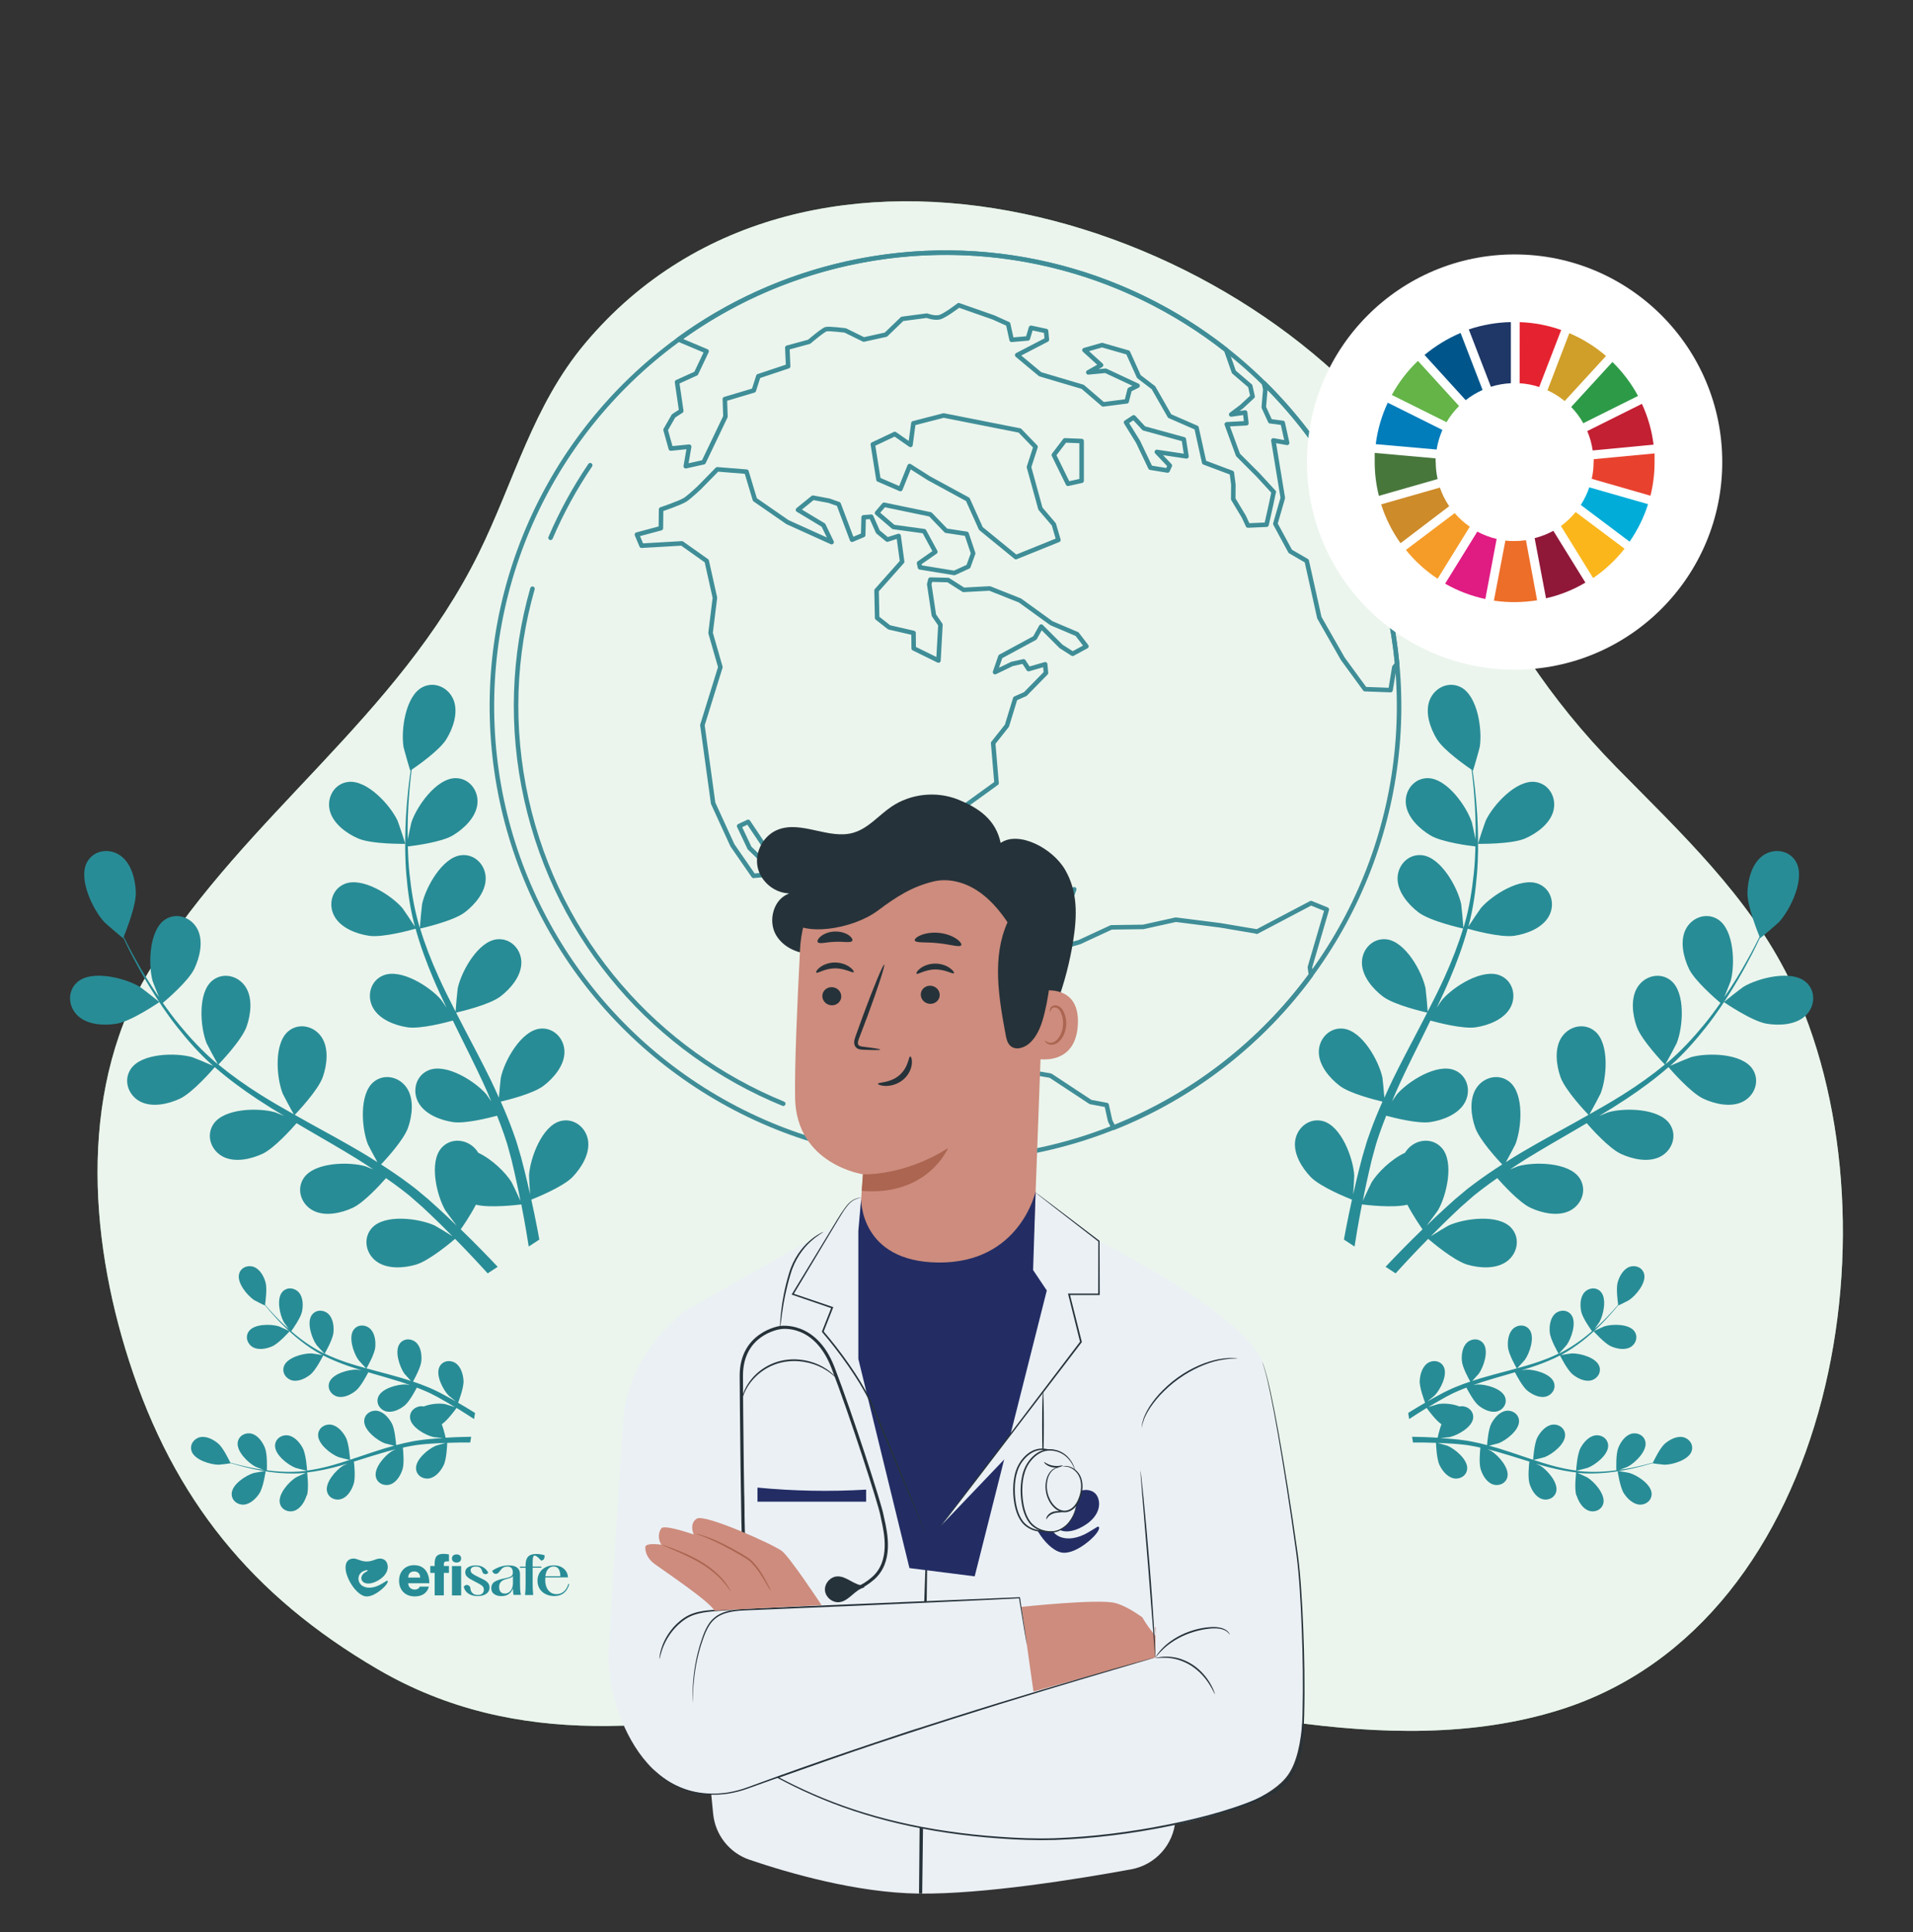 <svg xmlns="http://www.w3.org/2000/svg" id="Capa_1" data-name="Capa 1" viewBox="0 0 423.43 427.69"><rect x="0" y="0" width="423.43" height="427.69" fill="#333333" stroke="none"/><defs><style>      .cls-1 {        fill: #288c96;      }      .cls-1, .cls-2, .cls-3, .cls-4, .cls-5, .cls-6, .cls-7, .cls-8, .cls-9, .cls-10, .cls-11, .cls-12, .cls-13, .cls-14, .cls-15, .cls-16, .cls-17, .cls-18, .cls-19, .cls-20, .cls-21, .cls-22, .cls-23, .cls-24, .cls-25, .cls-26 {        stroke-width: 0px;      }      .cls-2 {        fill: #9acda3;      }      .cls-3 {        fill: #48773c;      }      .cls-27 {        fill: none;        stroke: #3f8d97;        stroke-linecap: round;        stroke-linejoin: round;      }      .cls-4 {        fill: #ebf0f5;      }      .cls-5 {        fill: #e01c83;      }      .cls-6 {        fill: #2d9a47;      }      .cls-7 {        fill: #c32033;      }      .cls-8 {        opacity: .8;      }      .cls-8, .cls-24 {        fill: #fff;      }      .cls-9 {        fill: #f59c28;      }      .cls-10 {        fill: #ed6e28;      }      .cls-11 {        fill: #cd8b2a;      }      .cls-12 {        fill: #1e3766;      }      .cls-13 {        fill: #232d64;      }      .cls-14 {        fill: #fab61b;      }      .cls-15 {        fill: #64b448;      }      .cls-16 {        fill: #263239;      }      .cls-17 {        fill: #cd8c7d;      }      .cls-18 {        fill: #ab6550;      }      .cls-19 {        fill: #027dbc;      }      .cls-20 {        fill: #01add8;      }      .cls-21 {        fill: #d09f29;      }      .cls-22 {        fill: #e52330;      }      .cls-23 {        fill: #00568b;      }      .cls-25 {        fill: #8f1839;      }      .cls-26 {        fill: #e8422e;      }    </style></defs><g><g><path class="cls-2" d="M323.31,119.93c-2.69-5.2-5.5-10.33-8.7-15.22-36.97-56.37-135.97-87.06-185.03-28.79-11.69,13.89-15.77,30.67-23.64,46.6-17.9,36.22-51.34,57.88-72.31,91.42-16.25,26-14.09,59.33-5.02,87.43,9.85,30.54,27.19,51.88,54.93,68.09,31.1,18.18,64.35,13.13,97.96,6.81,15.12-2.84,30.7-5.75,46.16-4.66,19.35,1.36,38.45,6.84,57.65,9.5,19.97,2.77,40.68,3.42,59.91-2.61,61.59-19.32,76.18-109.86,50.86-161.72-8.97-18.36-24.16-32.52-38.27-46.89-15.23-15.51-24.57-30.69-34.5-49.95Z"></path><path class="cls-8" d="M323.31,119.93c-2.69-5.2-5.5-10.33-8.7-15.22-36.97-56.37-135.97-87.06-185.03-28.79-11.69,13.89-15.77,30.67-23.64,46.6-17.9,36.22-51.34,57.88-72.31,91.42-16.25,26-14.09,59.33-5.02,87.43,9.85,30.54,27.19,51.88,54.93,68.09,31.1,18.18,64.35,13.13,97.96,6.81,15.12-2.84,30.7-5.75,46.16-4.66,19.35,1.36,38.45,6.84,57.65,9.5,19.97,2.77,40.68,3.42,59.91-2.61,61.59-19.32,76.18-109.86,50.86-161.72-8.97-18.36-24.16-32.52-38.27-46.89-15.23-15.51-24.57-30.69-34.5-49.95Z"></path></g><g><path class="cls-1" d="M391,226.6c-3.27-.55-9.4-4.76-9.41-4.77-.06-.04,4-3.2,4.28-3.37,3.23-1.96,10.64-3.86,13.84-1.08,2.31,2,2.06,5.45-.07,7.46-2.18,2.05-5.85,2.23-8.64,1.76Z"></path><path class="cls-1" d="M377.06,243.22c-2.89-1.34-7.39-6.58-7.75-7-2.91,2.54-6.1,4.9-9.46,7.12-1.92,1.27-3.89,2.49-5.89,3.68.99-.41,1.88-.77,2.01-.81,3.64-1.04,11.28-.91,13.63,2.61,1.7,2.54.55,5.8-2.04,7.18-2.64,1.41-6.24.6-8.8-.59-2.6-1.21-6.53-5.6-7.55-6.78-.77.45-1.53.91-2.31,1.36-3.7,2.15-7.41,4.28-10.98,6.48-1.26.77-2.47,1.58-3.68,2.39.88-.36,1.63-.66,1.75-.7,3.64-1.04,11.28-.91,13.63,2.61,1.7,2.54.55,5.8-2.04,7.18-2.64,1.4-6.24.6-8.8-.59-2.48-1.15-6.14-5.17-7.37-6.57-1.22.86-2.44,1.72-3.58,2.61-.77.63-1.55,1.17-2.28,1.85-.74.65-1.47,1.29-2.2,1.93-1.35,1.28-2.76,2.59-4.05,3.87-.9.88-1.75,1.74-2.6,2.6,1.24-.79,3.71-2.27,3.93-2.37,3.44-1.58,11.01-2.61,13.87.51,2.06,2.25,1.42,5.65-.93,7.4-2.4,1.79-6.07,1.54-8.78.75-2.99-.87-8.04-5.17-8.67-5.71-1.41,1.43-2.76,2.84-4.02,4.18-1.13,1.2-2.19,2.36-3.19,3.46l-2.22-1.45c1.12-1.19,2.31-2.44,3.6-3.75,1.42-1.46,2.97-2.99,4.58-4.55-.31-.44-2.04-2.92-3.36-5.45-3.1.78-9.25.04-10.05-.06-.39,1.97-.74,3.89-1.05,5.71-.21,1.25-.41,2.45-.59,3.61l-2.35-1.54c.15-.82.3-1.66.47-2.52.38-2,.83-4.13,1.31-6.32-.76-.3-6.94-2.76-9.11-4.99-1.96-2.03-3.91-5.16-3.45-8.12.45-2.89,3.15-5.05,6.11-4.28,4.1,1.07,6.73,8.24,6.95,12.02.01.22-.12,2.66-.23,4.19.2-.89.39-1.76.61-2.67.42-1.81.89-3.61,1.39-5.54.27-.93.55-1.86.83-2.81.26-.94.65-1.91.97-2.87.8-2.22,1.71-4.43,2.69-6.63-1.59-.37-7.2-1.77-9.46-3.49-2.25-1.71-4.64-4.51-4.64-7.5,0-2.93,2.35-5.47,5.39-5.16,4.21.44,7.9,7.13,8.69,10.83.05.23.31,2.95.43,4.45.6-1.32,1.18-2.64,1.83-3.96,1.86-3.8,3.87-7.59,5.85-11.38.61-1.16,1.2-2.32,1.8-3.49-.57-.13-7.28-1.65-9.81-3.57-2.25-1.71-4.64-4.51-4.64-7.5,0-2.93,2.35-5.47,5.39-5.16,4.21.44,7.9,7.13,8.69,10.83.06.28.43,4.19.48,5.19,1.31-2.56,2.6-5.12,3.76-7.7,1.61-3.56,3-7.13,4.08-10.7-.26-.06-7.27-1.61-9.87-3.58-2.25-1.71-4.64-4.51-4.64-7.5,0-2.93,2.35-5.47,5.39-5.16,4.21.44,7.9,7.13,8.69,10.83.06.29.46,4.5.48,5.27.06-.21.15-.43.21-.64,1.11-3.82,1.7-7.66,2.09-11.29.23-2.11.32-4.13.37-6.1-1.34-.16-7.43-.93-9.96-2.45-2.42-1.45-5.11-3.97-5.43-6.95-.32-2.91,1.74-5.7,4.79-5.72,4.24-.03,8.64,6.21,9.82,9.81.06.2.5,2.25.8,3.76,0-.89.04-1.81.03-2.66-.02-3.2-.24-6.14-.45-8.73-.13-1.47-.28-2.81-.44-4.05-1.23-.84-6.15-4.27-7.67-6.73-1.48-2.4-2.7-5.88-1.62-8.67,1.06-2.73,4.17-4.26,6.89-2.87,3.77,1.93,4.8,9.5,4.2,13.23-.05.32-1.45,5.28-1.51,5.23,0,0-.06-.04-.07-.05.17,1.19.34,2.48.5,3.88.27,2.6.55,5.53.65,8.75.1,3.21.12,6.71-.19,10.39-.31,3.69-.82,7.56-1.87,11.47-.01.04-.03.09-.04.13.66-1.05,2.61-3.93,2.78-4.13,2.46-2.87,8.9-6.98,12.81-5.34,2.81,1.18,3.66,4.54,2.26,7.11-1.43,2.63-4.87,3.94-7.66,4.36-3.15.48-9.8-1.41-10.33-1.57-1.03,3.72-2.39,7.45-3.97,11.16-.9,2.12-1.88,4.22-2.88,6.32.6-.89,1.14-1.68,1.23-1.78,2.46-2.87,8.9-6.98,12.81-5.34,2.82,1.18,3.66,4.54,2.26,7.11-1.43,2.63-4.87,3.94-7.66,4.36-2.83.43-8.53-1.07-10.04-1.49-.39.8-.78,1.61-1.17,2.4-1.9,3.84-3.82,7.66-5.58,11.46-.62,1.34-1.19,2.68-1.75,4.02.53-.79.99-1.45,1.07-1.54,2.46-2.87,8.9-6.98,12.81-5.34,2.82,1.18,3.66,4.54,2.26,7.11-1.43,2.63-4.87,3.94-7.66,4.36-2.7.41-7.98-.93-9.77-1.41-.54,1.39-1.08,2.78-1.55,4.16-.29.94-.64,1.83-.88,2.8-.26.95-.52,1.89-.77,2.82-.42,1.81-.87,3.68-1.24,5.46-.27,1.24-.5,2.42-.73,3.61.6-1.34,1.84-3.94,1.97-4.15,1.33-2.13,4.31-5.07,7.37-6.5.19-.32.41-.61.66-.89,1.97-2.17,5.42-2.48,7.46-.2,2.83,3.15,1.07,10.59-.84,13.85-.11.19-1.57,2.15-2.5,3.37.66-.63,1.29-1.25,1.98-1.9,1.35-1.28,2.74-2.52,4.22-3.86.74-.62,1.49-1.25,2.24-1.88.73-.64,1.59-1.23,2.39-1.85,1.89-1.41,3.87-2.75,5.9-4.05-1.12-1.19-5.03-5.45-5.97-8.13-.94-2.67-1.38-6.32.27-8.81,1.62-2.44,4.98-3.27,7.34-1.33,3.27,2.69,2.66,10.3,1.27,13.82-.09.22-1.37,2.63-2.1,3.94,1.22-.77,2.44-1.55,3.71-2.29,3.65-2.14,7.41-4.2,11.16-6.26,1.15-.63,2.28-1.28,3.42-1.92-.4-.42-5.16-5.39-6.21-8.39-.93-2.67-1.38-6.32.27-8.81,1.62-2.44,4.98-3.27,7.34-1.33,3.27,2.69,2.66,10.3,1.27,13.82-.11.27-1.95,3.73-2.46,4.59,2.51-1.41,4.99-2.84,7.39-4.35,3.31-2.08,6.43-4.3,9.3-6.67-.19-.19-5.18-5.36-6.25-8.43-.93-2.67-1.38-6.32.27-8.81,1.62-2.44,4.98-3.27,7.34-1.33,3.27,2.69,2.66,10.3,1.27,13.82-.11.28-2.1,4.01-2.51,4.66.17-.14.36-.27.53-.41,3.03-2.58,5.65-5.45,7.97-8.26,1.35-1.63,2.55-3.27,3.68-4.88-1.03-.87-5.68-4.88-6.96-7.54-1.22-2.55-2.07-6.13-.7-8.79,1.34-2.6,4.59-3.8,7.15-2.13,3.55,2.31,3.78,9.95,2.78,13.6-.05.2-.83,2.16-1.41,3.57.5-.74,1.03-1.49,1.49-2.21,1.75-2.68,3.18-5.25,4.44-7.53.7-1.3,1.31-2.5,1.87-3.62-.56-1.38-2.77-6.95-2.68-9.85.09-2.82.99-6.4,3.43-8.12,2.39-1.69,5.83-1.25,7.33,1.4,2.09,3.69-1.23,10.57-3.8,13.35-.22.24-4.12,3.6-4.15,3.53,0,0-.03-.07-.03-.08-.51,1.09-1.08,2.25-1.72,3.51-1.21,2.31-2.59,4.92-4.29,7.65-1.69,2.74-3.6,5.66-5.89,8.56-2.29,2.91-4.85,5.85-7.88,8.54-.03.03-.07.06-.11.09,1.13-.51,4.34-1.84,4.6-1.91,3.64-1.04,11.28-.91,13.63,2.61,1.7,2.54.55,5.8-2.04,7.18-2.64,1.4-6.24.6-8.8-.59Z"></path><path class="cls-1" d="M327.16,186.8c-.08,0,1.57-4.88,1.71-5.17,1.61-3.42,6.74-9.08,10.95-8.54,3.03.39,4.72,3.41,4.05,6.26-.68,2.91-3.65,5.09-6.24,6.23-3.03,1.34-10.47,1.21-10.48,1.21Z"></path></g><g><path class="cls-1" d="M359.43,330.55c-.87-1.35-1.38-4.92-1.38-4.93,0-.04,2.46.38,2.61.43,1.76.51,4.87,2.54,4.92,4.59.04,1.48-1.27,2.52-2.69,2.42-1.45-.11-2.72-1.36-3.46-2.51Z"></path><path class="cls-1" d="M348.91,331.01c-.47-1.47-.07-4.8-.04-5.07-1.86-.21-3.75-.58-5.65-1.05-1.08-.27-2.17-.58-3.25-.9.47.22.89.42.95.45,1.56.96,4.02,3.74,3.54,5.73-.35,1.44-1.9,2.1-3.23,1.62-1.37-.48-2.26-2.03-2.67-3.34-.42-1.33-.14-4.17-.05-4.92-.41-.13-.83-.25-1.24-.38-1.98-.62-3.96-1.25-5.92-1.8-.69-.2-1.38-.36-2.06-.53.42.2.77.36.82.4,1.56.96,4.02,3.73,3.54,5.73-.35,1.44-1.9,2.1-3.24,1.62-1.37-.48-2.26-2.03-2.67-3.34-.4-1.27-.16-3.89-.07-4.79-.71-.15-1.42-.31-2.11-.42-.47-.07-.93-.17-1.41-.21-.48-.05-.95-.1-1.41-.15-.9-.07-1.83-.14-2.71-.18-.61-.03-1.2-.05-1.78-.08.69.19,2.03.58,2.14.63,1.69.71,4.54,3.08,4.36,5.13-.13,1.48-1.56,2.36-2.95,2.09-1.43-.27-2.54-1.67-3.15-2.9-.67-1.35-.79-4.57-.8-4.97-.97-.03-1.92-.06-2.81-.07-.8,0-1.56,0-2.28,0l-.21-1.27c.79.01,1.63.03,2.52.06.99.03,2.04.08,3.13.15.06-.25.38-1.69.85-2.99-1.29-.85-3.05-3.3-3.27-3.61-.83.51-1.63,1.01-2.38,1.5-.52.33-1.01.66-1.49.97l-.22-1.35c.34-.22.69-.43,1.06-.66.84-.52,1.75-1.06,2.69-1.6-.14-.37-1.29-3.39-1.2-4.89.08-1.37.57-3.09,1.77-3.89,1.18-.79,2.84-.53,3.53.78.96,1.82-.74,5.11-2.02,6.42-.08.08-.99.83-1.57,1.29.38-.22.76-.44,1.16-.66.79-.44,1.58-.86,2.44-1.32.42-.21.85-.41,1.28-.62.42-.22.89-.39,1.35-.59,1.06-.44,2.15-.84,3.25-1.21-.39-.69-1.73-3.16-1.85-4.53-.13-1.37.09-3.14,1.16-4.12,1.05-.96,2.73-.95,3.61.24,1.23,1.65.04,5.16-1.02,6.66-.07.09-.95,1.08-1.45,1.61.67-.22,1.33-.44,2.01-.64,1.97-.58,3.98-1.1,5.99-1.64.61-.16,1.22-.33,1.84-.5-.14-.24-1.8-3.14-1.94-4.68-.13-1.36.09-3.14,1.16-4.12,1.05-.96,2.73-.95,3.61.24,1.23,1.65.04,5.16-1.02,6.66-.08.11-1.36,1.53-1.7,1.87,1.35-.37,2.68-.75,3.99-1.18,1.8-.59,3.53-1.27,5.16-2.05-.07-.11-1.81-3.13-1.95-4.7-.13-1.36.09-3.14,1.16-4.12,1.05-.96,2.73-.95,3.61.24,1.23,1.65.04,5.16-1.02,6.66-.08.12-1.46,1.64-1.73,1.9.1-.05.2-.08.3-.13,1.73-.86,3.3-1.9,4.72-2.95.83-.61,1.58-1.24,2.31-1.87-.38-.53-2.1-2.96-2.39-4.36-.28-1.34-.25-3.13.7-4.22.94-1.07,2.61-1.25,3.62-.16,1.4,1.51.61,5.13-.29,6.73-.05.09-.64.92-1.08,1.52.32-.29.66-.58.96-.86,1.14-1.06,2.12-2.1,2.97-3.02.48-.53.91-1.02,1.3-1.48-.1-.71-.49-3.6-.11-4.95.37-1.32,1.22-2.9,2.57-3.42,1.32-.51,2.89.09,3.28,1.52.55,1.98-1.82,4.83-3.36,5.84-.13.09-2.36,1.21-2.37,1.17,0,0,0-.03,0-.04-.37.45-.77.93-1.22,1.45-.84.95-1.8,2.01-2.92,3.1-1.12,1.09-2.36,2.24-3.78,3.34-1.42,1.1-2.97,2.18-4.71,3.09-.02.01-.04.02-.06.03.59-.11,2.26-.35,2.39-.36,1.83-.06,5.41.9,6.11,2.83.5,1.39-.42,2.79-1.8,3.14-1.41.35-3.01-.45-4.07-1.31-1.2-.97-2.71-3.97-2.82-4.21-1.67.85-3.45,1.59-5.29,2.24-1.05.37-2.13.71-3.21,1.04.52-.08.98-.14,1.04-.14,1.83-.06,5.41.9,6.11,2.83.5,1.39-.42,2.79-1.8,3.14-1.41.35-3.01-.45-4.07-1.31-1.08-.87-2.41-3.4-2.76-4.08-.42.12-.83.25-1.24.37-2,.58-3.99,1.14-5.93,1.76-.68.22-1.35.46-2.01.69.46-.07.84-.12.9-.12,1.83-.06,5.42.9,6.11,2.83.5,1.39-.42,2.8-1.8,3.14-1.41.35-3.01-.45-4.07-1.31-1.03-.83-2.28-3.16-2.7-3.96-.67.26-1.35.52-1.99.81-.43.2-.87.37-1.29.6-.42.22-.85.43-1.26.65-.79.44-1.6.89-2.36,1.34-.53.31-1.03.61-1.53.92.68-.22,2.01-.63,2.13-.66,1.2-.23,3.22-.12,4.74.51.18-.03.36-.05.54-.05,1.42,0,2.66,1.13,2.52,2.6-.2,2.05-3.44,3.85-5.23,4.24-.11.02-1.28.14-2.02.21.44.03.87.05,1.33.09.9.06,1.8.15,2.76.25.46.06.93.12,1.41.19.47.05.96.17,1.45.25,1.12.21,2.25.48,3.38.78.06-.79.3-3.59.95-4.8.65-1.21,1.81-2.57,3.24-2.79,1.4-.22,2.8.71,2.88,2.19.11,2.05-2.81,4.33-4.53,4.99-.11.04-1.39.37-2.1.54.68.18,1.36.37,2.04.57,1.96.6,3.93,1.27,5.9,1.94.6.2,1.2.4,1.81.6.02-.28.24-3.61.96-4.97.65-1.21,1.81-2.57,3.24-2.79,1.4-.22,2.8.71,2.88,2.19.11,2.05-2.81,4.33-4.53,4.99-.13.05-1.98.53-2.45.62,1.33.43,2.65.85,3.98,1.22,1.83.5,3.65.89,5.44,1.14,0-.13.22-3.61.97-5,.65-1.21,1.81-2.57,3.24-2.79,1.4-.22,2.8.71,2.88,2.19.11,2.05-2.81,4.33-4.53,4.99-.13.05-2.12.56-2.49.63.11.01.22.04.32.06,1.92.24,3.8.23,5.57.14,1.03-.05,2-.16,2.95-.29-.03-.65-.12-3.63.42-4.96.51-1.27,1.51-2.75,2.91-3.13,1.37-.37,2.86.4,3.11,1.86.34,2.03-2.32,4.61-3.95,5.45-.09.05-1.04.41-1.74.67.43-.06.87-.12,1.28-.19,1.53-.25,2.92-.58,4.15-.88.7-.18,1.32-.35,1.91-.52.31-.65,1.58-3.27,2.64-4.19,1.04-.89,2.61-1.74,4.03-1.44,1.39.3,2.36,1.67,1.9,3.08-.64,1.95-4.18,3.02-6.02,3.02-.16,0-2.64-.29-2.62-.33,0,0,.02-.03.02-.04-.56.17-1.16.35-1.82.53-1.22.33-2.61.69-4.14.97-1.53.29-3.2.57-4.99.7-1.79.13-3.68.18-5.64-.02-.02,0-.04,0-.07-.01.55.24,2.08.95,2.19,1.02,1.56.96,4.02,3.73,3.54,5.73-.35,1.44-1.9,2.1-3.24,1.62-1.37-.48-2.26-2.03-2.67-3.34Z"></path><path class="cls-1" d="M352.73,294.67s2.26-1.04,2.41-1.08c1.75-.54,5.46-.57,6.64,1.12.85,1.21.33,2.81-.91,3.5-1.26.71-3.02.36-4.27-.19-1.48-.64-3.87-3.35-3.87-3.35Z"></path></g><g><path class="cls-1" d="M25.85,226.6c3.27-.55,9.4-4.76,9.41-4.77.06-.04-4-3.2-4.28-3.37-3.23-1.96-10.64-3.86-13.84-1.08-2.31,2-2.06,5.45.07,7.46,2.18,2.05,5.85,2.23,8.64,1.76Z"></path><path class="cls-1" d="M39.79,243.22c2.89-1.34,7.39-6.58,7.75-7,2.91,2.54,6.1,4.9,9.46,7.12,1.92,1.27,3.89,2.49,5.89,3.68-.99-.41-1.88-.77-2.01-.81-3.64-1.04-11.28-.91-13.63,2.61-1.7,2.54-.55,5.8,2.04,7.18,2.64,1.41,6.24.6,8.8-.59,2.6-1.21,6.53-5.6,7.55-6.78.77.45,1.53.91,2.31,1.36,3.7,2.15,7.41,4.28,10.98,6.48,1.26.77,2.47,1.58,3.68,2.39-.88-.36-1.63-.66-1.75-.7-3.64-1.04-11.28-.91-13.63,2.61-1.7,2.54-.55,5.8,2.04,7.18,2.64,1.4,6.24.6,8.8-.59,2.48-1.15,6.14-5.17,7.37-6.57,1.22.86,2.44,1.72,3.58,2.61.77.63,1.55,1.17,2.28,1.85.74.65,1.47,1.29,2.2,1.93,1.35,1.28,2.76,2.59,4.05,3.87.9.88,1.75,1.74,2.6,2.6-1.24-.79-3.71-2.27-3.93-2.37-3.44-1.58-11.01-2.61-13.87.51-2.06,2.25-1.42,5.65.93,7.4,2.4,1.79,6.07,1.54,8.78.75,2.99-.87,8.04-5.17,8.67-5.71,1.41,1.43,2.76,2.84,4.02,4.18,1.13,1.2,2.19,2.36,3.19,3.46l2.22-1.45c-1.12-1.19-2.31-2.44-3.6-3.75-1.42-1.46-2.97-2.99-4.58-4.55.31-.44,2.04-2.92,3.36-5.45,3.1.78,9.25.04,10.05-.06.39,1.97.74,3.89,1.05,5.71.21,1.25.41,2.45.59,3.61l2.35-1.54c-.15-.82-.3-1.66-.47-2.52-.38-2-.83-4.13-1.31-6.32.76-.3,6.94-2.76,9.11-4.99,1.96-2.03,3.91-5.16,3.45-8.12-.45-2.89-3.15-5.05-6.11-4.28-4.1,1.07-6.73,8.24-6.95,12.02-.01.22.12,2.66.23,4.19-.2-.89-.39-1.76-.61-2.67-.42-1.81-.89-3.61-1.39-5.54-.27-.93-.55-1.86-.83-2.81-.26-.94-.65-1.91-.97-2.87-.8-2.22-1.71-4.43-2.69-6.63,1.59-.37,7.2-1.77,9.46-3.49,2.25-1.71,4.64-4.51,4.64-7.5,0-2.93-2.35-5.47-5.39-5.16-4.21.44-7.9,7.13-8.69,10.83-.05.23-.31,2.95-.43,4.45-.6-1.32-1.18-2.64-1.83-3.96-1.86-3.8-3.87-7.59-5.85-11.38-.61-1.16-1.2-2.32-1.8-3.49.57-.13,7.28-1.65,9.81-3.57,2.25-1.71,4.64-4.51,4.64-7.5,0-2.93-2.35-5.47-5.39-5.16-4.21.44-7.9,7.13-8.69,10.83-.06.28-.43,4.19-.48,5.19-1.31-2.56-2.6-5.12-3.76-7.7-1.61-3.56-3-7.13-4.08-10.7.26-.06,7.27-1.61,9.87-3.58,2.25-1.71,4.64-4.51,4.64-7.5,0-2.93-2.35-5.47-5.39-5.16-4.21.44-7.9,7.13-8.69,10.83-.06.29-.46,4.5-.48,5.27-.06-.21-.15-.43-.21-.64-1.11-3.82-1.7-7.66-2.09-11.29-.23-2.11-.32-4.13-.37-6.1,1.34-.16,7.43-.93,9.96-2.45,2.42-1.45,5.11-3.97,5.43-6.95.32-2.91-1.74-5.7-4.79-5.72-4.24-.03-8.64,6.21-9.82,9.81-.06.2-.5,2.25-.8,3.76,0-.89-.04-1.81-.03-2.66.02-3.2.24-6.14.45-8.73.13-1.47.28-2.81.44-4.05,1.23-.84,6.15-4.27,7.67-6.73,1.48-2.4,2.7-5.88,1.62-8.67-1.06-2.73-4.17-4.26-6.89-2.87-3.77,1.93-4.8,9.5-4.2,13.23.05.32,1.45,5.28,1.51,5.23,0,0,.06-.04.07-.05-.17,1.19-.34,2.48-.5,3.88-.27,2.6-.55,5.53-.65,8.75-.1,3.21-.12,6.71.19,10.39.31,3.69.82,7.56,1.87,11.47.01.04.03.09.04.13-.66-1.05-2.61-3.93-2.78-4.13-2.46-2.87-8.9-6.98-12.81-5.34-2.81,1.18-3.66,4.54-2.26,7.11,1.43,2.63,4.87,3.94,7.66,4.36,3.15.48,9.8-1.41,10.33-1.57,1.03,3.72,2.39,7.45,3.97,11.16.9,2.12,1.88,4.22,2.88,6.32-.6-.89-1.14-1.68-1.23-1.78-2.46-2.87-8.9-6.98-12.81-5.34-2.82,1.18-3.66,4.54-2.26,7.11,1.43,2.63,4.87,3.94,7.66,4.36,2.83.43,8.53-1.07,10.04-1.49.39.8.78,1.61,1.17,2.4,1.9,3.84,3.82,7.66,5.58,11.46.62,1.34,1.19,2.68,1.75,4.02-.53-.79-.99-1.45-1.07-1.54-2.46-2.87-8.9-6.98-12.81-5.34-2.82,1.18-3.66,4.54-2.26,7.11,1.43,2.63,4.87,3.94,7.66,4.36,2.7.41,7.98-.93,9.77-1.41.54,1.39,1.08,2.78,1.55,4.16.29.94.64,1.83.88,2.8.26.95.52,1.89.77,2.82.42,1.81.87,3.68,1.24,5.46.27,1.24.5,2.42.73,3.61-.6-1.34-1.84-3.94-1.97-4.15-1.33-2.13-4.31-5.07-7.37-6.5-.19-.32-.41-.61-.66-.89-1.97-2.17-5.42-2.48-7.46-.2-2.83,3.15-1.07,10.59.84,13.85.11.19,1.57,2.15,2.5,3.37-.66-.63-1.29-1.25-1.98-1.9-1.35-1.28-2.74-2.52-4.22-3.86-.74-.62-1.49-1.25-2.24-1.88-.73-.64-1.59-1.23-2.39-1.85-1.89-1.41-3.87-2.75-5.9-4.05,1.12-1.19,5.03-5.45,5.97-8.13.94-2.67,1.38-6.32-.27-8.81-1.62-2.44-4.98-3.27-7.34-1.33-3.27,2.69-2.66,10.3-1.27,13.82.09.22,1.37,2.63,2.1,3.94-1.22-.77-2.44-1.55-3.71-2.29-3.65-2.14-7.41-4.2-11.16-6.26-1.15-.63-2.28-1.28-3.42-1.92.4-.42,5.16-5.39,6.21-8.39.93-2.67,1.38-6.32-.27-8.81-1.62-2.44-4.98-3.27-7.34-1.33-3.27,2.69-2.66,10.3-1.27,13.82.11.27,1.95,3.73,2.46,4.59-2.51-1.41-4.99-2.84-7.39-4.35-3.31-2.08-6.43-4.3-9.3-6.67.19-.19,5.18-5.36,6.25-8.43.93-2.67,1.38-6.32-.27-8.81-1.62-2.44-4.98-3.27-7.34-1.33-3.27,2.69-2.66,10.3-1.27,13.82.11.28,2.1,4.01,2.51,4.66-.17-.14-.36-.27-.53-.41-3.03-2.58-5.65-5.45-7.97-8.26-1.35-1.63-2.55-3.27-3.68-4.88,1.03-.87,5.68-4.88,6.96-7.54,1.22-2.55,2.07-6.13.7-8.79-1.34-2.6-4.59-3.8-7.15-2.13-3.55,2.31-3.78,9.95-2.78,13.6.05.2.83,2.16,1.41,3.57-.5-.74-1.03-1.49-1.49-2.21-1.75-2.68-3.18-5.25-4.44-7.53-.7-1.3-1.31-2.5-1.87-3.62.56-1.38,2.77-6.95,2.68-9.85-.09-2.82-.99-6.4-3.43-8.12-2.39-1.69-5.83-1.25-7.33,1.4-2.09,3.69,1.23,10.57,3.8,13.35.22.24,4.12,3.6,4.15,3.53,0,0,.03-.07.03-.08.51,1.09,1.08,2.25,1.72,3.51,1.21,2.31,2.59,4.92,4.29,7.65,1.69,2.74,3.6,5.66,5.89,8.56,2.29,2.91,4.85,5.85,7.88,8.54.03.03.07.06.11.09-1.13-.51-4.34-1.84-4.6-1.91-3.64-1.04-11.28-.91-13.63,2.61-1.7,2.54-.55,5.8,2.04,7.18,2.64,1.4,6.24.6,8.8-.59Z"></path><path class="cls-1" d="M89.69,186.8c.08,0-1.57-4.88-1.71-5.17-1.61-3.42-6.74-9.08-10.95-8.54-3.03.39-4.72,3.41-4.05,6.26.68,2.91,3.65,5.09,6.24,6.23,3.03,1.34,10.47,1.21,10.48,1.21Z"></path></g><g><path class="cls-1" d="M57.43,330.55c.87-1.35,1.38-4.92,1.38-4.93,0-.04-2.46.38-2.61.43-1.76.51-4.87,2.54-4.92,4.59-.04,1.48,1.27,2.52,2.69,2.42,1.45-.11,2.72-1.36,3.46-2.51Z"></path><path class="cls-1" d="M67.94,331.01c.47-1.47.07-4.8.04-5.07,1.86-.21,3.75-.58,5.65-1.05,1.08-.27,2.17-.58,3.25-.9-.47.22-.89.42-.95.45-1.56.96-4.02,3.74-3.54,5.73.35,1.44,1.9,2.1,3.23,1.62,1.37-.48,2.26-2.03,2.67-3.34.42-1.33.14-4.17.05-4.92.41-.13.83-.25,1.24-.38,1.98-.62,3.96-1.25,5.92-1.8.69-.2,1.38-.36,2.06-.53-.42.2-.77.36-.82.4-1.56.96-4.02,3.73-3.54,5.73.35,1.44,1.9,2.1,3.23,1.62,1.37-.48,2.26-2.03,2.67-3.34.4-1.27.16-3.89.07-4.79.71-.15,1.42-.31,2.11-.42.47-.07.93-.17,1.41-.21.48-.05.95-.1,1.41-.15.9-.07,1.83-.14,2.71-.18.61-.03,1.2-.05,1.78-.08-.69.19-2.03.58-2.14.63-1.69.71-4.54,3.08-4.36,5.13.13,1.48,1.56,2.36,2.95,2.09,1.43-.27,2.54-1.67,3.15-2.9.67-1.35.79-4.57.8-4.97.97-.03,1.92-.06,2.81-.07.8,0,1.56,0,2.28,0l.21-1.27c-.79.01-1.63.03-2.52.06-.99.03-2.04.08-3.13.15-.06-.25-.38-1.69-.85-2.99,1.29-.85,3.05-3.3,3.27-3.61.83.51,1.63,1.01,2.38,1.5.52.33,1.01.66,1.49.97l.22-1.35c-.34-.22-.69-.43-1.06-.66-.84-.52-1.75-1.06-2.69-1.6.14-.37,1.29-3.39,1.2-4.89-.08-1.37-.57-3.09-1.77-3.89-1.18-.79-2.84-.53-3.53.78-.96,1.82.74,5.11,2.02,6.42.08.08.99.83,1.57,1.29-.38-.22-.76-.44-1.16-.66-.79-.44-1.58-.86-2.44-1.32-.42-.21-.85-.41-1.28-.62-.42-.22-.89-.39-1.35-.59-1.06-.44-2.15-.84-3.25-1.21.39-.69,1.73-3.16,1.85-4.53.13-1.37-.09-3.14-1.16-4.12-1.05-.96-2.73-.95-3.61.24-1.23,1.65-.04,5.16,1.02,6.66.07.09.95,1.08,1.45,1.61-.67-.22-1.33-.44-2.01-.64-1.97-.58-3.98-1.1-5.99-1.64-.61-.16-1.22-.33-1.84-.5.14-.24,1.8-3.14,1.94-4.68.13-1.36-.09-3.14-1.16-4.12-1.05-.96-2.73-.95-3.61.24-1.23,1.65-.04,5.16,1.02,6.66.08.11,1.36,1.53,1.7,1.87-1.35-.37-2.68-.75-3.99-1.18-1.8-.59-3.53-1.27-5.16-2.05.07-.11,1.81-3.13,1.95-4.7.13-1.36-.09-3.14-1.16-4.12-1.05-.96-2.73-.95-3.61.24-1.23,1.65-.04,5.16,1.02,6.66.08.12,1.46,1.64,1.73,1.9-.1-.05-.2-.08-.3-.13-1.73-.86-3.3-1.9-4.72-2.95-.83-.61-1.58-1.24-2.31-1.87.38-.53,2.1-2.96,2.39-4.36.28-1.34.25-3.13-.7-4.22-.94-1.07-2.61-1.25-3.62-.16-1.4,1.51-.61,5.13.29,6.73.05.09.64.92,1.08,1.52-.32-.29-.66-.58-.96-.86-1.14-1.06-2.12-2.1-2.97-3.02-.48-.53-.91-1.02-1.3-1.48.1-.71.49-3.6.11-4.95-.37-1.32-1.22-2.9-2.57-3.42-1.32-.51-2.89.09-3.28,1.52-.55,1.98,1.82,4.83,3.36,5.84.13.09,2.36,1.21,2.37,1.17,0,0,0-.03,0-.04.37.45.77.93,1.22,1.45.84.95,1.8,2.01,2.92,3.1,1.12,1.09,2.36,2.24,3.78,3.34,1.42,1.1,2.97,2.18,4.71,3.09.02.01.04.02.06.03-.59-.11-2.26-.35-2.39-.36-1.83-.06-5.42.9-6.11,2.83-.5,1.39.42,2.79,1.8,3.14,1.41.35,3.01-.45,4.07-1.31,1.2-.97,2.71-3.97,2.82-4.21,1.67.85,3.45,1.59,5.29,2.24,1.05.37,2.13.71,3.21,1.04-.52-.08-.98-.14-1.04-.14-1.83-.06-5.41.9-6.11,2.83-.5,1.39.42,2.79,1.8,3.14,1.41.35,3.01-.45,4.07-1.31,1.08-.87,2.41-3.4,2.76-4.08.42.12.83.25,1.24.37,2,.58,3.99,1.14,5.93,1.76.68.22,1.35.46,2.01.69-.46-.07-.84-.12-.9-.12-1.83-.06-5.42.9-6.11,2.83-.5,1.39.42,2.8,1.8,3.14,1.41.35,3.01-.45,4.07-1.31,1.03-.83,2.28-3.16,2.7-3.96.67.26,1.35.52,1.99.81.43.2.87.37,1.29.6.42.22.85.43,1.26.65.79.44,1.6.89,2.36,1.34.53.31,1.03.61,1.53.92-.68-.22-2.01-.63-2.13-.66-1.2-.23-3.22-.12-4.74.51-.18-.03-.36-.05-.54-.05-1.42,0-2.66,1.13-2.52,2.6.2,2.05,3.44,3.85,5.23,4.24.11.02,1.28.14,2.02.21-.44.03-.87.05-1.33.09-.9.06-1.8.15-2.76.25-.46.06-.93.12-1.41.19-.47.05-.96.17-1.45.25-1.12.21-2.25.48-3.38.78-.06-.79-.3-3.59-.95-4.8-.65-1.21-1.81-2.57-3.24-2.79-1.4-.22-2.8.71-2.88,2.19-.11,2.05,2.81,4.33,4.53,4.99.11.04,1.39.37,2.1.54-.68.18-1.36.37-2.04.57-1.96.6-3.93,1.27-5.9,1.94-.6.2-1.2.4-1.81.6-.02-.28-.24-3.61-.96-4.97-.65-1.21-1.81-2.57-3.24-2.79-1.4-.22-2.8.71-2.88,2.19-.11,2.05,2.81,4.33,4.53,4.99.13.05,1.98.53,2.45.62-1.33.43-2.65.85-3.98,1.22-1.83.5-3.65.89-5.44,1.14,0-.13-.22-3.61-.97-5-.65-1.21-1.81-2.57-3.24-2.79-1.4-.22-2.8.71-2.88,2.19-.11,2.05,2.81,4.33,4.53,4.99.13.05,2.12.56,2.49.63-.11.01-.22.04-.32.06-1.92.24-3.8.23-5.57.14-1.03-.05-2-.16-2.95-.29.03-.65.12-3.63-.42-4.96-.51-1.27-1.51-2.75-2.91-3.13-1.37-.37-2.86.4-3.11,1.86-.34,2.03,2.32,4.61,3.95,5.45.09.05,1.04.41,1.74.67-.43-.06-.87-.12-1.28-.19-1.53-.25-2.92-.58-4.15-.88-.7-.18-1.32-.35-1.91-.52-.31-.65-1.58-3.27-2.64-4.19-1.04-.89-2.61-1.74-4.03-1.44-1.39.3-2.36,1.67-1.9,3.08.64,1.95,4.18,3.02,6.02,3.02.16,0,2.64-.29,2.62-.33,0,0-.02-.03-.02-.04.56.17,1.16.35,1.82.53,1.22.33,2.61.69,4.14.97,1.53.29,3.2.57,4.99.7,1.79.13,3.68.18,5.64-.02.02,0,.04,0,.07-.01-.55.24-2.08.95-2.19,1.02-1.56.96-4.02,3.73-3.54,5.73.35,1.44,1.9,2.1,3.24,1.62,1.37-.48,2.26-2.03,2.67-3.34Z"></path><path class="cls-1" d="M64.12,294.67s-2.26-1.04-2.41-1.08c-1.75-.54-5.46-.57-6.64,1.12-.85,1.21-.33,2.81.91,3.5,1.26.71,3.02.36,4.27-.19,1.48-.64,3.87-3.35,3.87-3.35Z"></path></g><g><circle class="cls-27" cx="209.28" cy="156.33" r="100.4" transform="translate(-6.62 9.28) rotate(-2.5)"></circle><g><path class="cls-27" d="M189.12,249.22c5.34,1.16,10.81,1.87,16.37,2.09"></path><path class="cls-27" d="M176.82,245.65c2.72.99,5.49,1.86,8.31,2.6"></path><path class="cls-27" d="M117.86,130.32c-4.2,14.7-4.9,30.63-1.35,46.61,7.02,31.6,29.01,56,56.86,67.39"></path><path class="cls-27" d="M130.64,102.98c-3.43,5.06-6.37,10.44-8.78,16.07"></path></g><g><polygon class="cls-27" points="195.68 111.74 205.92 113.86 209.41 117.48 213.95 118.17 215.4 122.49 214.34 125.41 211.24 126.83 203.64 125.59 203.43 124.66 207.03 122.15 204.55 117.58 197.75 116.65 194.13 113.55 195.68 111.74"></polygon><path class="cls-27" d="M278.17,206.19l-8.12-1.37-9.8-1.24-7.21,1.6-7.06.1-7.08,3.28-4.14,1.16-2.56.57-4.26,3.88-4.24,2.89-7.16-2.56.18-6.87-4.32-.75-4.65,1.03-1.16-1.94-.46-4.29-2.14-1.96-3.15,1.19-.41,2.53-3.9,1.11-4.42-3.41-2.64-5.27,2.04-7.29,6.85-1.03,2.22,1.22,2.79-.62,3.02-2.87,3.23.26,5.79,6.28,1.58-.59-1.65-5.25-2.02-2.48-.52-4.52,7.78-5.63-.75-8.86,3.05-3.85,1.84-6.02,2.22-.98,4.58-4.68-.18-1.91-3.67,1.06-1.11-1.71-2.56.57-3.75,1.81,1.19-3.44,7.63-4.13,1.4-2.51,4.39,4.39,2.56,1.63,3.05-1.65-2.07-2.71-5.66-2.4-6.98-5.04-6.69-2.66-5.79.31-3.41-2.17-3.93-.1-.26,1.03,1.03,6.85,1.45,2.12-.44,7.91-5.48-2.69-.03-3.41-5.4-1.24-2.66-2.09-.13-6.07,5.66-6.38-.77-5.69-2.51.8-2.09-1.73-1.47-3.33-1.68.13-.1,3.93-2.46,1.03-2.97-7.88-2.12-.75-3.57-.67-3.31,2.69,5.63,3.39,1.81,3.75-9.77-4.42-7.21-4.99-1.86-6.18-6.46-.52-3.98,4.06s-2.02,1.91-3.08,2.64c-1.06.72-5.38,2.17-5.38,2.17l-.05,4.16-5.3,1.42,1.03,2.46,8.92-.52,5.5,3.9,1.81,8.14-.96,7.78,2.17,7.57-3.98,12.84,2.38,17.29,4.26,9.3,4.68,6.77,3.59-.31-1.99-3.46-2.48-2.38-2.3-4.86,1.99-.93,5.12,7.65,3.98,6.93,1.34,6.05,5.61,4.37,9.2,4.06,12.82.57,4.5,2.66,3.62,3.1,4.76,1.63,5.43.26,5.07-1.37s.28,2.38.54,3.54c.26,1.16-2.12,5.84-2.12,5.84l-1.53,5.22,3,4.7,5.58.96,8.86,5.84,3.57.67.77,3.49.77,1.53c17.85-7.1,32.81-18.99,43.69-33.8l-.25-1.71,3.75-12.79-3.49-1.42-12.02,6.33Z"></path><path class="cls-27" d="M281.95,108.93l-3.54-3.85-4.39-4.39-2.48-6.77,4.34-.23-.28-2.38-3.08.44,2.3-1.73,2.43-2.25-.52-2.33-3.62-3.1-1.71-4.87c-22.85-17.98-53.29-25.94-83.89-19.14-13.91,3.09-26.5,8.93-37.32,16.82l6.21,2.61-2.33,4.91-4.21,1.91.93,6.38-1.71,1.11-1.76,3.08,1.16,4.14,4.06-.41-.75,4.32,3.95-.88,4.83-10.1-.13-3.88,6.41-1.91,1.01-3.15,6.59-2.2-.18-4.11,4.83-1.32s3.08-2.64,3.77-2.79c.7-.15,4.21.28,4.21.28l4.11,2.02,4.89-1.08,3.62-3.49,5.45-.72s1.6.62,2.77.36c1.16-.26,4.29-2.66,4.29-2.66l7.68,2.69,3.26,1.47.77,3.49,3.59-.31.7-2.35,3.33.72.18,1.91-6.57,3.41,5.09,4.24,9.41,2.79,4.52,3.88,5.22-.67.65-2.58,1.76-.88-7.08-3.31-3.83.36,2.82-1.6-3.67-3.33,3.9-1.11,5.74,1.65,2.4,5.32,3.23,2.46,3.59,6.28,5.94,2.59,1.7,7.68,6.12,2.3.34,2.61-.03,3.18,2.33,3.88.93,1.99,4.11-.18.98-4.37.59-2.82Z"></path><path class="cls-27" d="M279.77,84.83l.3,1.34-.34,3.98,1.42,3.1,2.77.36.98,4.42-3.05-.54,2.09,12.72-1.65,5.74,3.31,6.1,3.64,2.12,2.79,12.56,5.19,9.1,4.91,6.72,5.66.21.83-5.07.63-.76c-.39-4.1-1.04-8.23-1.95-12.35-4.36-19.62-14.19-36.61-27.52-49.74Z"></path><polygon class="cls-27" points="225.72 95.3 208.87 91.97 202.17 93.7 201.53 98.48 198.06 96.07 193.2 98.37 194.44 106.15 199.3 108.25 201.34 103.16 205.61 105.87 214.21 110.55 217.11 116.99 224.86 123.32 234.27 119.52 233.26 116.08 230.29 112.59 227.76 103.39 229.21 98.92 225.72 95.3"></polygon><polygon class="cls-27" points="239.41 97.63 235.72 97.48 233.26 100.71 236.39 107.09 239.41 106.42 239.41 97.63"></polygon><polygon class="cls-27" points="262.03 97.25 253.19 94.82 250.94 92.39 249.24 93.5 251.9 97.79 254.64 103.53 258.44 104.15 258.93 103.06 256.06 100.04 262.62 101.02 262.03 97.25"></polygon><polygon class="cls-27" points="212.75 196.3 212.03 197.44 219.47 197.98 222.99 200.62 227.51 200.11 228.57 197.18 223.01 197.44 212.75 196.3"></polygon><polygon class="cls-27" points="234.44 196.13 229.86 198.61 230.97 200.31 237.02 198.97 237.77 196.85 235.73 197.55 234.44 196.13"></polygon></g></g></g><g><circle class="cls-24" cx="335.25" cy="102.28" r="45.96"></circle><g><path class="cls-15" d="M320.18,93.45c.77-1.3,1.7-2.51,2.78-3.57l-9.11-9.99c-2.31,2.2-4.26,4.74-5.78,7.54l12.12,6.03Z"></path><path class="cls-21" d="M342.51,86.39c1.37.62,2.66,1.43,3.82,2.39l9.15-9.98c-2.43-2.1-5.17-3.8-8.12-5.05l-4.84,12.64Z"></path><path class="cls-7" d="M363.43,89.39l-12.1,6.03c.58,1.37.99,2.81,1.2,4.29l13.48-1.28c-.39-3.13-1.26-6.17-2.58-9.03Z"></path><path class="cls-6" d="M350.45,93.68l12.12-6.04c-1.5-2.77-3.41-5.3-5.67-7.51l-9.13,9.96c1.05,1.07,1.95,2.28,2.68,3.59Z"></path><path class="cls-3" d="M317.76,102.27v-.81l-13.48-1.2v2.01c0,2.53.31,5.04.93,7.49l13-3.72c-.28-1.24-.42-2.5-.42-3.77"></path><path class="cls-14" d="M348.76,113.35c-.95,1.16-2.04,2.2-3.25,3.09l7.12,11.52c2.64-1.8,4.98-3.99,6.95-6.5l-10.82-8.11Z"></path><path class="cls-26" d="M352.73,102.27c0,1.25-.13,2.5-.41,3.72l13,3.74c.61-2.44.91-4.94.91-7.46v-1.9l-13.47,1.27v.63"></path><path class="cls-9" d="M321.95,113.61l-10.77,8.12c2,2.48,4.38,4.63,7.03,6.38l7.12-11.52c-1.25-.86-2.39-1.88-3.38-3.04"></path><path class="cls-19" d="M317.99,99.51c.24-1.49.67-2.95,1.28-4.34l-12.1-6.03c-1.36,2.9-2.26,6-2.66,9.18l13.48,1.19Z"></path><path class="cls-25" d="M350.94,129l-7.12-11.5c-1.31.72-2.7,1.26-4.14,1.62l2.52,13.32c3.08-.7,6.03-1.88,8.74-3.49"></path><path class="cls-20" d="M351.78,107.88c-.47,1.37-1.1,2.68-1.88,3.9l10.8,8.12c1.77-2.55,3.15-5.35,4.09-8.3l-13.01-3.72Z"></path><path class="cls-10" d="M337.76,119.58c-.83.12-1.68.18-2.52.18-.68,0-1.36,0-2.03-.11l-2.55,13.31c3.18.46,6.4.43,9.57-.08l-2.47-13.29Z"></path><path class="cls-22" d="M336.37,84.84c1.47.08,2.92.36,4.32.83l4.87-12.62c-2.95-1.05-6.05-1.64-9.18-1.74l-.02,13.53Z"></path><path class="cls-5" d="M331.28,119.3c-1.5-.35-2.94-.9-4.29-1.62l-7.12,11.52c2.77,1.59,5.78,2.73,8.9,3.4l2.5-13.29Z"></path><path class="cls-12" d="M330,85.61c1.43-.45,2.92-.71,4.42-.78v-13.53c-3.17.06-6.31.61-9.31,1.62l4.89,12.69Z"></path><path class="cls-11" d="M320.77,112.06c-.87-1.28-1.56-2.67-2.06-4.13l-13,3.72c.97,3.07,2.42,5.97,4.29,8.59l10.77-8.19Z"></path><path class="cls-23" d="M324.42,88.58c1.15-.9,2.4-1.66,3.74-2.26l-4.87-12.62c-2.88,1.22-5.57,2.87-7.98,4.87l9.11,10.01Z"></path></g></g><g><path class="cls-1" d="M84.27,350.71c-1.2.68-2.66,1.02-3.82.46h0c-1.23-.61-1.34-1.93-.81-2.73.52-.79,1.69-.95,1.75-.84.06.11-.16.24-.52.43-.61.32-1.2,1.16-.72,1.9.46.71,1.69.81,3.04.18,1.37-.64,2.68-1.81,2.64-3.34-.09-1.41-1.03-1.77-1.77-1.77-.83,0-1.6.65-2.9.65s-2.07-.65-2.9-.65c-.79,0-1.78.4-1.78,1.99,0,2.42,2.58,6.4,4.68,6.4h0c.73,0,1.8-.34,3.15-1.44,1.29-1.05,1.63-1.8,1.49-1.99-.14-.18-.22.01-1.53.76Z"></path><g><path class="cls-1" d="M91.68,346.46c-2.07,0-3.35,1.47-3.35,3.46s1.31,3.46,3.47,3.46c1.77,0,2.78-.86,3.14-2.17h-2.02c-.13.32-.46.65-1.16.65s-1.4-.48-1.4-1.4h4.67c0-2.36-1.13-3.99-3.35-3.99ZM90.36,349.21c0-.9.55-1.36,1.32-1.36s1.32.46,1.32,1.36h-2.64Z"></path><path class="cls-1" d="M96.21,346.21v.44h-.97v1.52h.97v4.98h2.03v-4.98h1.13v-1.52h-1.13v-.28c0-.76.27-.76,1.13-.76v-1.52c-.37-.08-.69-.13-1.26-.13-1.49,0-1.91.79-1.91,2.25Z"></path><rect class="cls-1" x="100.04" y="346.66" width="2.03" height="6.5"></rect><path class="cls-1" d="M101.05,344.08c-.57,0-1.02.32-1.02.9s.44.9,1.02.9,1.02-.3,1.02-.9-.44-.9-1.02-.9Z"></path><path class="cls-1" d="M107.32,349.81c-.3-.17-.74-.4-1.34-.68-.67-.31-1.14-.58-1.41-.79-.27-.21-.4-.46-.4-.75,0-.27.1-.48.31-.62.21-.14.49-.21.85-.21.43,0,.75.09.96.28.21.18.36.46.46.83.05.19.14.34.28.44.13.1.27.15.42.15.26,0,.47-.11.62-.34-.27-.52-.64-.91-1.11-1.19-.47-.28-1.02-.42-1.65-.42s-1.16.12-1.63.37c-.47.25-.7.63-.7,1.15,0,.32.09.6.28.83.18.23.41.43.69.6.28.17.68.38,1.21.66.54.27.94.49,1.2.65.26.16.45.32.56.49.12.16.18.36.18.6,0,.36-.11.65-.33.87-.22.22-.55.33-.98.33-.54,0-.95-.14-1.23-.43-.28-.29-.43-.65-.45-1.08-.03-.23-.13-.4-.28-.53-.15-.13-.32-.19-.5-.19-.13,0-.26.04-.38.11-.12.07-.22.18-.3.32.16.66.51,1.17,1.06,1.52.55.35,1.22.52,2.03.52s1.44-.17,1.91-.51c.47-.34.71-.8.71-1.36,0-.38-.1-.71-.29-.96-.19-.26-.44-.47-.73-.65Z"></path><path class="cls-1" d="M115.1,350.39v-1.89c0-1.33-.85-1.99-2.52-1.99-.66,0-1.3.11-1.93.33-.63.22-1.19.5-1.68.84.03.22.12.39.27.52.14.13.31.19.49.19.13,0,.26-.03.39-.1.13-.07.24-.16.33-.29l.17-.22c.16-.21.3-.38.43-.52.13-.14.31-.25.52-.35.22-.1.49-.14.8-.14.38,0,.66.12.86.35.2.23.29.57.29,1,0,.38-.14.66-.42.83-.28.17-.73.31-1.36.43-.87.15-1.59.38-2.15.69-.56.31-.84.81-.84,1.5,0,.59.22,1.02.65,1.31.43.29.95.43,1.57.43.68,0,1.23-.15,1.66-.46.42-.31.72-.72.9-1.25.02.48.06.96.12,1.44h1.64c-.09-.48-.14-.9-.16-1.25-.02-.35-.03-.82-.03-1.4ZM113.54,350.41c0,.68-.17,1.24-.5,1.68-.33.44-.77.66-1.32.66-.38,0-.68-.12-.9-.37-.23-.24-.34-.6-.34-1.08s.13-.85.39-1.13c.26-.28.66-.5,1.19-.64.47-.12.81-.22,1.01-.3.2-.08.36-.2.47-.37v1.53Z"></path><path class="cls-1" d="M117.9,350.34v-2.34h0v-.97h1.93v-.25h-1.93v-.18c0-.08,0-.17,0-.25v-.11h0c0-1.71,0-2.87,1.89-.78.27-.05.51-.16.63-.4.12-.24.15-.51.09-.82-.68-.15-.84-.19-1.23-.23-.03,0-.06,0-.09,0-.04,0-.07,0-.12-.01h0c-.13,0-.26-.01-.39-.01-1.32,0-2.32.44-2.34,2.43h0v.38h-1.26v.25h1.26v3.32c0,.52,0,.96-.02,1.31-.01.35-.05.81-.11,1.39h1.81c-.05-.58-.09-1.04-.1-1.39-.01-.35-.02-.79-.02-1.31Z"></path><path class="cls-1" d="M124.78,352.31c-.45.38-.99.57-1.6.57-.53,0-.99-.14-1.36-.42-.38-.28-.66-.65-.85-1.12-.19-.47-.29-.99-.29-1.55,0-.15,0-.35.03-.62h5c0-.47-.14-.91-.39-1.32-.25-.41-.61-.73-1.08-.98-.47-.24-1.03-.37-1.67-.37s-1.23.14-1.78.41c-.55.27-.99.66-1.32,1.18-.33.52-.5,1.12-.5,1.81s.17,1.3.5,1.82c.33.51.78.9,1.34,1.17s1.19.41,1.88.41c1.7,0,2.81-.89,3.33-2.66h-.22c-.23.73-.57,1.29-1.02,1.67ZM121.33,347.31c.32-.37.72-.56,1.2-.56.51,0,.88.19,1.13.58.25.39.37.92.37,1.58h-3.32c.09-.7.29-1.23.61-1.61Z"></path></g></g><g><path class="cls-4" d="M150.92,330.68l.54-40.36,32.84-18.66c4.17-7.3,6.34-6.54,6.34-6.54l-.22,2.6v5.47s1.97,23.46,1.97,23.46l12.76,42.36,23.28-56.94.79-18.07,14.23,10.77s20.73,71.33,21.05,68.86c.25-1.92-2.9,40.21-4.33,59.27-.41,5.44-4.43,9.91-9.8,10.89-11.85,2.17-32.72,5.54-46.95,5.37-13.74-.16-28.82-4.53-37.52-7.49-4.45-1.51-7.59-5.5-8.05-10.18l-6.93-70.8Z"></path><path class="cls-16" d="M205.11,354.36c-.16,9.6-.39,22.72-.64,37.22-.13,7.97-.24,20.79-.35,27.57h-.7c.06-6.78.16-19.61.3-27.58.25-14.54.57-27.7.86-37.22.16-4.7.29-8.53.38-11.28.06-1.27.11-2.29.15-3.06.04-.7.08-1.07.1-1.07.03,0,.04.37.05,1.07,0,.77,0,1.79,0,3.07-.03,2.75-.08,6.58-.14,11.28Z"></path><g><path class="cls-16" d="M221.49,186.59c-1.06-5.03-4.66-7.68-9.43-9.6-4.77-1.92-10.48-1.32-14.74,1.57-2.85,1.93-5.15,4.84-8.46,5.78-5.44,1.56-11.48-2.78-16.74-.66-3.11,1.25-5.08,4.85-4.45,8.15.63,3.29,3.78,5.92,7.14,5.93-3.56,1.08-4.91,5.99-3.05,9.21,1.87,3.21,5.98,4.62,9.67,4.14,3.69-.48,6.99-2.52,9.88-4.85,2.9-2.33,5.52-5,8.6-7.09,3.07-2.09,6.74-3.6,10.44-3.2,5,.55,9.1,4.57,11.09,9.19,1.99,4.62,2.22,9.79,2.23,14.82,0,5.03-.19,10.14,1.03,15.02.14.57.37,1.22.93,1.42.8.29,1.54-.53,1.99-1.26,5.03-8.22,8.43-17.43,9.93-26.95.87-5.53,1.02-10.8-1.78-15.65-2.8-4.85-10.33-8.72-14.28-5.97"></path><g><g><path class="cls-17" d="M229,219.58c.25-.1,10.17-2.7,9.57,7.33-.6,10.03-10.54,7.36-10.55,7.07,0-.29.97-14.39.97-14.39Z"></path><path class="cls-18" d="M231.31,230.36s.17.13.45.29c.28.15.77.27,1.3.1,1.08-.33,2.08-1.95,2.23-3.76.08-.91-.06-1.79-.34-2.53-.26-.75-.71-1.29-1.23-1.42-.52-.15-.92.14-1.06.42-.15.27-.1.48-.15.49-.03.02-.21-.18-.1-.59.05-.2.18-.43.43-.6.25-.18.61-.26.98-.2.77.1,1.42.85,1.73,1.66.35.82.53,1.81.44,2.83-.19,2.02-1.33,3.85-2.81,4.18-.72.14-1.29-.11-1.58-.36-.3-.27-.33-.49-.3-.51Z"></path></g><g><g><path class="cls-17" d="M205.99,184.54c-15.08-1.05-28.11,10.45-28.9,25.55-.66,12.56-1.23,26.15-1.1,33,.3,14.69,15.01,16.85,15.01,16.85,0,0-.32,4.35-.69,9.76-.73,10.88,7.67,20.22,18.57,20.63h0c10.68.4,19.67-7.93,20.06-18.62l2.18-59.19c.54-14.58-10.59-26.96-25.15-27.98h0Z"></path><path class="cls-18" d="M191.01,259.94s9.03.47,18.84-5.81c0,0-4.44,10.69-19.11,9.48l.27-3.67Z"></path></g><g><g><g><path class="cls-16" d="M182.02,220.43c-.03,1.11.88,2.05,2.04,2.1,1.15.05,2.12-.8,2.15-1.91.03-1.11-.88-2.05-2.04-2.1-1.16-.05-2.12.8-2.15,1.91Z"></path><path class="cls-16" d="M180.69,215.29c.26.27,1.84-.92,4.1-.93,2.25-.04,3.92,1.1,4.16.83.12-.12-.15-.61-.88-1.13-.71-.52-1.93-1.02-3.34-1-1.41.02-2.58.55-3.26,1.08-.69.54-.92,1.03-.79,1.16Z"></path></g><g><path class="cls-16" d="M203.81,220.11c-.03,1.11.88,2.05,2.04,2.1,1.15.05,2.12-.8,2.15-1.91.03-1.11-.88-2.05-2.04-2.1-1.16-.05-2.12.8-2.15,1.91Z"></path><path class="cls-16" d="M202.88,215.53c.26.27,1.84-.92,4.1-.93,2.25-.04,3.92,1.1,4.16.83.12-.12-.15-.61-.88-1.13-.71-.52-1.93-1.02-3.33-1-1.41.02-2.58.55-3.26,1.08-.69.54-.92,1.03-.79,1.16Z"></path></g><path class="cls-16" d="M194.82,232.34c0-.13-1.4-.36-3.67-.63-.58-.06-1.12-.17-1.22-.56-.14-.42.1-1.04.37-1.71.53-1.4,1.09-2.87,1.67-4.4,2.32-6.27,3.99-11.42,3.74-11.51-.25-.09-2.34,4.92-4.65,11.18-.56,1.55-1.09,3.02-1.6,4.43-.21.66-.58,1.4-.28,2.26.16.43.58.74.95.84.37.11.69.11.98.13,2.29.1,3.71.1,3.72-.02Z"></path><path class="cls-16" d="M201.47,233.85c-.37-.02-.35,2.43-2.44,4.19-2.08,1.76-4.69,1.51-4.71,1.85-.03.15.59.47,1.69.49,1.08.03,2.66-.33,3.93-1.41,1.27-1.08,1.81-2.5,1.89-3.51.09-1.02-.19-1.63-.36-1.61Z"></path></g><path class="cls-16" d="M202.48,208.18c.23.61,2.48.3,5.13.6,2.66.24,4.8,1,5.15.45.15-.26-.22-.84-1.09-1.43-.86-.59-2.23-1.14-3.82-1.3-1.59-.16-3.04.1-4.01.5-.97.4-1.45.89-1.36,1.18Z"></path><path class="cls-16" d="M181,208.55c.4.51,1.95-.04,3.82-.07,1.87-.11,3.46.32,3.82-.22.16-.26-.1-.77-.79-1.25-.69-.48-1.83-.86-3.11-.81-1.28.05-2.39.52-3.04,1.05-.66.53-.87,1.06-.69,1.31Z"></path></g></g></g><path class="cls-16" d="M174.51,203.34c2.85,4.13,14.17,2.45,19.82-1.79,3.96-2.97,7.44-5.24,12.25-6.42,3.24-.79,6.72.11,9.54,1.89,2.81,1.78,5.03,4.37,6.89,7.13-3.46,7.69-1.97,16.59-.42,24.88.17.92.38,1.9,1.09,2.51,1.2,1.04,3.11.4,4.27-.68,1.86-1.72,2.69-4.27,3.28-6.73,1.35-5.61,1.84-11.48.91-17.18-.93-5.7-3.33-11.22-7.26-15.45-4.91-5.28-12.05-8.3-19.26-8.61-7.21-.32-14.42,1.97-20.43,5.97-2.78,1.85-5.39,4.14-6.94,7.1"></path></g><g><path class="cls-13" d="M228.67,281.16l.56-17.43s-3.46,15.95-21.6,15.74c-17.33-.2-17.02-14.05-17.02-14.05l-.62,7.02v28.38s11.31,46.29,11.31,46.29l14.44,1.83,15.96-63.28-3.02-4.51Z"></path><path class="cls-13" d="M192.22,275.58s.06.13.21.37c.16.23.35.6.69,1.01.62.86,1.69,2,3.23,3.12,1.53,1.13,3.6,2.16,6.03,2.83,2.43.66,5.24.92,8.14.56,2.89-.39,5.55-1.27,7.81-2.35,2.28-1.08,4.18-2.31,5.71-3.44,1.52-1.13,2.68-2.14,3.46-2.86.39-.36.68-.65.88-.85.2-.2.29-.31.29-.32s-.12.08-.34.26c-.24.21-.55.47-.92.8-.8.69-1.98,1.66-3.51,2.76-1.53,1.1-3.44,2.3-5.7,3.34-2.25,1.05-4.88,1.91-7.72,2.29-2.84.35-5.6.11-8-.53-2.4-.64-4.44-1.63-5.97-2.72-1.54-1.08-2.61-2.18-3.27-3-.66-.82-.98-1.31-1.01-1.29Z"></path></g><polygon class="cls-4" points="243.24 286.5 240.35 288.69 242.38 302 208.28 337.72 239.26 297.05 236.62 286.5 243.24 286.5"></polygon><path class="cls-4" d="M203.53,382.22l52.33-15.34,1.73-39.75-14.35-52.37s34.21,17.07,36.54,27.93c2.33,10.86,7.94,37.27,8.54,56.35.53,17.06.61,28.47-3.28,33.92-6.55,9.16-35.75,14.69-62.59,13.72-19.7-.71-39.36-6.14-51.49-13.75"></path><path class="cls-16" d="M207.63,338.58s.06-.06.17-.19c.12-.15.27-.34.47-.59.42-.54,1.02-1.3,1.78-2.28,1.54-2,3.76-4.88,6.48-8.42,5.46-7.14,12.97-16.98,21.28-27.85.54-.71,1.07-1.41,1.6-2.1l.05-.07-.02-.09c-.91-3.64-1.8-7.17-2.65-10.54l-.17.22c2.29,0,4.5,0,6.63,0h.17s0-.17,0-.17c-.01-4.31-.02-8.25-.03-11.75v-.07s-.06-.04-.06-.04c-4.32-3.28-7.83-5.95-10.29-7.82-1.21-.91-2.16-1.62-2.82-2.12-.31-.23-.56-.41-.74-.54-.17-.12-.26-.18-.26-.17,0,0,.08.08.24.21.18.14.41.33.72.58.65.51,1.59,1.24,2.78,2.18,2.44,1.89,5.93,4.59,10.21,7.91l-.06-.11c0,3.5-.02,7.44-.03,11.75l.17-.17c-2.13,0-4.34,0-6.63,0h-.23s.06.22.06.22c.84,3.37,1.72,6.9,2.63,10.54l.03-.16c-.53.7-1.06,1.4-1.6,2.1-8.27,10.89-15.76,20.76-21.19,27.91-2.69,3.57-4.87,6.46-6.39,8.49-.74.99-1.32,1.77-1.72,2.32-.18.26-.33.46-.44.61-.1.14-.15.21-.14.22Z"></path><path class="cls-4" d="M151.46,290.32s-12.41,9.16-13.48,23.89c-.87,11.97-2.88,44.73-3.24,51.87-.56,11.11,8.09,37.12,30.61,29.75,13.51-4.42,63.41-21.38,63.41-21.38l-3.32-21.19-59.23,3.53-1.18-49.4-13.57-17.07Z"></path><path class="cls-17" d="M226.11,355.7s16.76-1.81,20.65-.88c3.73.9,9.04,5.46,9.04,5.46l-.08,6.62-26.97,7.54-2.65-18.75Z"></path><path class="cls-16" d="M205.07,339.95s-.02-.08-.07-.23c-.06-.17-.15-.38-.25-.65-.24-.59-.57-1.43-1-2.51-.89-2.19-2.17-5.32-3.75-9.19-1.6-3.88-3.5-8.49-5.61-13.61-.53-1.27-1.06-2.6-1.72-3.9-.63-1.31-1.38-2.6-2.15-3.9-1.58-2.58-3.36-5.15-5.32-7.68-.97-1.25-1.94-2.46-2.95-3.63l.03.19c.71-1.81,1.41-3.58,2.09-5.31l.07-.18-.18-.06c-3.06-1.04-5.99-2.03-8.74-2.97l.09.24c4.05-6.77,7.48-12.49,9.91-16.54,1.2-2.01,2.22-3.61,3.31-4.27.53-.33,1.01-.46,1.33-.54.32-.08.49-.11.48-.12,0,0-.17,0-.5.06-.32.06-.81.17-1.37.5-.56.32-1.13.89-1.68,1.63-.55.74-1.14,1.61-1.74,2.62-2.46,4.04-5.92,9.73-10.02,16.48l-.11.18.2.07c2.75.94,5.67,1.95,8.73,2.99l-.11-.24c-.68,1.73-1.38,3.5-2.09,5.31l-.04.1.07.09c1,1.15,1.97,2.37,2.93,3.61,1.95,2.52,3.73,5.08,5.31,7.64.77,1.29,1.51,2.57,2.14,3.87.66,1.29,1.18,2.6,1.72,3.88,2.14,5.11,4.06,9.7,5.68,13.58,1.62,3.84,2.94,6.96,3.86,9.14.46,1.06.81,1.89,1.07,2.48.12.27.21.48.29.64.07.14.1.22.11.21Z"></path><path class="cls-16" d="M144.65,391.71s.07.08.21.22c.16.15.37.36.64.62.57.53,1.47,1.26,2.72,2.06,1.27.77,2.93,1.56,4.98,2.09,2.05.53,4.49.73,7.14.45,1.32-.15,2.69-.44,4.09-.87,1.39-.44,2.78-.99,4.25-1.5,2.93-1.06,6.07-2.17,9.37-3.33,6.61-2.31,13.9-4.79,21.58-7.31,15.36-5.05,29.36-9.3,39.51-12.33,5.07-1.5,9.17-2.71,12.03-3.56,1.41-.42,2.5-.74,3.27-.97.36-.11.64-.2.85-.26.19-.06.29-.1.29-.1,0,0-.1.02-.3.06-.21.06-.49.13-.86.23-.77.21-1.88.52-3.29.9-2.85.8-6.98,1.97-12.06,3.45-10.17,2.97-24.19,7.18-39.56,12.23-7.68,2.52-14.97,5.01-21.57,7.34-3.3,1.17-6.44,2.29-9.36,3.36-1.46.52-2.87,1.08-4.24,1.52-1.37.43-2.72.72-4.03.88-2.62.29-5.03.11-7.06-.39-2.03-.5-3.69-1.27-4.96-2.01-1.26-.77-2.16-1.48-2.75-2-.28-.25-.5-.45-.66-.59-.15-.13-.23-.2-.23-.19Z"></path><path class="cls-16" d="M255.72,367.03c.01.08.94-.13,2.44-.07.75.03,1.64.15,2.59.43.95.29,1.95.72,2.92,1.33,1.93,1.24,3.26,2.9,4.05,4.17.8,1.28,1.14,2.16,1.2,2.13.02,0-.05-.23-.2-.63-.14-.4-.41-.96-.78-1.63-.75-1.32-2.08-3.06-4.08-4.34-1-.63-2.04-1.07-3.02-1.35-.99-.26-1.91-.36-2.68-.36-.77,0-1.39.07-1.81.16-.42.08-.65.14-.64.17Z"></path><path class="cls-16" d="M272.21,361.84s-.01-.07-.07-.19c-.06-.12-.16-.28-.33-.46-.33-.38-.99-.76-1.86-.92-.87-.18-1.93-.14-3.07,0-1.15.15-2.39.44-3.65.89-2.52.89-4.55,2.31-5.78,3.54-.62.62-1.06,1.17-1.34,1.57-.27.41-.41.64-.39.65.06.04.64-.86,1.91-2.03,1.26-1.16,3.25-2.51,5.73-3.38,1.23-.44,2.45-.73,3.57-.9,1.12-.16,2.14-.23,2.98-.09.84.13,1.46.45,1.8.77.35.32.47.57.5.55Z"></path><path class="cls-16" d="M252.67,316.19s.11-.39.24-1.08c.11-.34.26-.74.42-1.22.23-.45.45-.98.78-1.52.64-1.09,1.54-2.31,2.67-3.55,1.16-1.21,2.51-2.48,4.09-3.6,3.15-2.26,6.46-3.59,8.94-4.1,1.25-.22,2.26-.38,2.98-.38.71-.03,1.11-.06,1.11-.09,0-.03-.39-.04-1.11-.05-.72-.05-1.75.07-3.02.27-2.53.46-5.91,1.77-9.1,4.06-1.6,1.13-2.96,2.43-4.12,3.67-1.13,1.27-2.03,2.52-2.64,3.65-.32.56-.53,1.11-.74,1.57-.15.49-.28.91-.37,1.26-.09.72-.12,1.11-.1,1.11Z"></path><path class="cls-16" d="M153.31,376.97s.01-.09.02-.25c0-.19,0-.43.02-.74.02-.65.05-1.62.14-2.85.2-2.46.62-6.07,2.1-10.25.37-1.04.79-2.13,1.44-3.13.64-1.01,1.59-1.85,2.77-2.35,2.38-1.03,5.25-.89,8.16-1.05,5.87-.25,12.32-.52,19.09-.8,15.77-.69,29.8-1.28,38.61-1.75l-.12-.1c.53,3.24.95,5.81,1.25,7.59.15.86.26,1.53.35,2.01.04.21.07.38.1.52.02.12.04.17.04.17s0-.06-.01-.18c-.02-.13-.04-.31-.07-.52-.07-.48-.16-1.15-.29-2.02-.27-1.79-.66-4.36-1.14-7.61v-.1s-.12,0-.12,0c-8.85.37-22.86.95-38.61,1.61-6.77.29-13.22.58-19.08.83-1.47.07-2.89.11-4.29.22-1.39.12-2.76.35-3.98.89-1.23.53-2.24,1.43-2.89,2.48-.67,1.04-1.08,2.15-1.44,3.2-1.46,4.22-1.84,7.85-2,10.32-.07,1.24-.08,2.21-.07,2.86,0,.31.02.56.02.74,0,.17.01.25.02.25Z"></path><path class="cls-16" d="M164.61,330.6c-.1,0-.19,5.74-.19,12.81s.08,12.81.19,12.81.18-5.74.18-12.81c0-7.07-.08-12.81-.18-12.81Z"></path><path class="cls-16" d="M279.37,301.4s.04.16.15.47c.09.31.28.76.43,1.39.35,1.23.78,3.07,1.27,5.47.99,4.79,2.21,11.8,3.58,20.57.68,4.39,1.4,9.22,2.11,14.44.36,2.61.59,5.33.78,8.14.19,2.81.34,5.72.44,8.71.22,5.98.34,12.29.17,18.87-.05,1.64-.11,3.31-.25,4.97-.04.84-.18,1.66-.28,2.5-.18.82-.33,1.65-.61,2.45-.51,1.61-1.28,3.16-2.36,4.5-1.06,1.33-2.46,2.48-4.04,3.11h-.02s0,.01,0,.01c-3.28,1.69-6.87,2.92-10.54,4.03-3.67,1.1-7.47,1.99-11.33,2.78-8.63,1.76-17.19,2.8-25.45,3.1-4.14.13-8.19-.03-12.15-.32-3.96-.27-7.82-.69-11.55-1.24-7.47-1.08-14.44-2.74-20.73-4.82-6.3-2.08-11.9-4.6-16.76-7.19l-.02.23c9.76-3.46,17.59-6.23,23-8.14,2.69-.96,4.77-1.7,6.19-2.21.7-.25,1.23-.45,1.6-.58.36-.13.54-.21.54-.21,0,0-.19.05-.55.18-.37.13-.91.31-1.61.55-1.43.49-3.52,1.22-6.21,2.15-5.41,1.89-13.26,4.62-23.04,8.03l-.27.09.25.14c4.87,2.62,10.48,5.16,16.79,7.26,6.31,2.1,13.29,3.78,20.78,4.87,3.74.56,7.61.98,11.58,1.26,3.96.29,8.04.45,12.19.33,8.29-.3,16.87-1.33,25.52-3.1,3.87-.8,7.67-1.69,11.36-2.79,3.68-1.11,7.29-2.34,10.61-4.06h-.03c1.71-.67,3.1-1.85,4.21-3.22,1.1-1.38,1.89-2.97,2.41-4.62.28-.82.44-1.67.62-2.5.11-.85.24-1.69.28-2.53.14-1.68.19-3.34.24-4.99.17-6.59.03-12.91-.2-18.89-.11-2.99-.27-5.9-.46-8.71-.19-2.81-.43-5.54-.8-8.16-.73-5.22-1.46-10.05-2.16-14.44-1.4-8.77-2.66-15.78-3.69-20.56-.51-2.39-.97-4.23-1.34-5.46-.16-.62-.35-1.07-.46-1.38-.11-.31-.18-.46-.18-.46Z"></path><path class="cls-4" d="M255.8,362.12c-8.75-9.69-8.37-26.92-3.34-39.14.46,13.24,2.03,24.99,3.22,37.86"></path><path class="cls-16" d="M252.44,325.46s-.01.15,0,.42c.02.32.05.72.08,1.21.09,1.1.2,2.6.35,4.44.31,3.79.74,8.95,1.21,14.65.45,5.7.85,10.86,1.15,14.66.14,1.84.25,3.34.33,4.44.04.49.08.89.1,1.21.03.28.05.42.06.42.01,0,.02-.15.01-.42,0-.32-.02-.72-.04-1.21-.04-1.05-.11-2.57-.22-4.45-.22-3.76-.57-8.95-1.04-14.67-.47-5.72-.94-10.9-1.32-14.65-.19-1.83-.35-3.34-.47-4.43-.06-.49-.11-.89-.15-1.2-.04-.27-.06-.42-.08-.42Z"></path><g><path class="cls-16" d="M182.21,272.71s-.09.02-.23.09c-.15.07-.37.17-.63.33-.54.3-1.3.79-2.13,1.52-1.68,1.43-3.64,3.96-4.58,7.24-.98,3.22-1.51,6.24-1.74,8.43-.12,1.09-.19,1.98-.23,2.6-.04.61-.04.96-.02.96.03,0,.08-.33.16-.94.09-.68.21-1.55.35-2.58.3-2.18.86-5.15,1.84-8.36.92-3.21,2.79-5.69,4.4-7.15,1.61-1.48,2.86-2.06,2.82-2.13Z"></path><g><path class="cls-16" d="M191.07,350.97c-2.06-.08-3.71-2.13-5.77-2.02-1.53.08-2.83,1.58-2.7,3.1.13,1.52,1.67,2.78,3.19,2.6,2.16-.25,3.43-2.79,5.55-3.27"></path><path class="cls-16" d="M173.59,352.73c.62,0,1.26-.05,1.93-.16l-.11-.7c-2.55.41-4.69-.01-6.36-1.24-2.1-1.55-3.46-4.31-4.03-8.22l-.02-.15c-.23-1.55-.55-31.96-.55-37.73,0-9.02,7.92-10.25,8.25-10.3.32-.06,7.52-1.26,11.33,8.59,4,10.31,10.39,30.19,10.81,32.52.05.29.13.64.22,1.05.66,2.98,2.05,9.19-2.09,12.76-4.61,3.98-8.25,2.44-8.41,2.38l-.29.65c.17.08,4.19,1.81,9.16-2.49,4.46-3.85,3.02-10.34,2.32-13.46-.09-.4-.17-.74-.22-1.02-.43-2.35-6.84-22.31-10.85-32.65-4.04-10.42-12.03-9.05-12.11-9.03-.07,0-8.85,1.35-8.85,11,0,4.76.32,36.19.56,37.84l.02.15c.6,4.1,2.05,7.03,4.31,8.69,1.39,1.02,3.05,1.53,4.96,1.53Z"></path></g><path class="cls-16" d="M164.09,310.34c.09.03.21-1.52,1.48-3.54.63-1,1.57-2.09,2.81-3.04,1.25-.95,2.8-1.75,4.57-2.16,3.55-.82,6.93.07,9,1.17,2.12,1.1,3.07,2.31,3.13,2.24,0,0-.05-.08-.16-.22-.12-.13-.28-.34-.53-.57-.48-.48-1.25-1.09-2.31-1.69-1.06-.59-2.42-1.13-4.01-1.41-1.58-.29-3.39-.32-5.2.11-1.82.42-3.42,1.26-4.69,2.25-1.27,1-2.2,2.13-2.82,3.18-.62,1.05-.95,1.99-1.1,2.65-.1.32-.11.59-.14.76-.02.18-.03.27-.02.27Z"></path></g><path class="cls-16" d="M145.98,367.18c.08.02.2-1.22.98-3.03.77-1.79,2.31-4.16,4.82-5.79,1.24-.81,2.64-1.19,3.91-1.41,1.28-.21,2.46-.29,3.44-.36.93-.06,1.71-.12,2.34-.16.55-.05.86-.09.86-.12,0-.03-.31-.03-.86-.03-.63.01-1.42.03-2.35.04-.99.03-2.18.08-3.49.28-1.3.21-2.75.59-4.06,1.44-2.6,1.69-4.15,4.15-4.87,6-.36.93-.56,1.72-.65,2.27-.09.55-.11.86-.08.86Z"></path><g><path class="cls-17" d="M181.85,355.31s-6.99-10.59-8.78-11.98c-1.79-1.39-17.05-8.28-18.83-7.17-1.79,1.11-.69,3.51-.69,3.51,0,0-6.46-2.26-7.15-1.37-.69.89-.82,2.4,0,3.64,0,0-3.57-.55-3.57.55,0,1.1.41,2.47,2.06,3.71,1.65,1.24,12.38,8.38,13.24,10.35l3.47-.21,20.25-1.04Z"></path><path class="cls-18" d="M161.73,352.28s-.08-.25-.32-.67c-.23-.41-.61-.99-1.15-1.66-1.06-1.33-2.84-2.94-5.07-4.27-2.23-1.33-4.42-2.21-6-2.82-.79-.3-1.44-.53-1.89-.68-.45-.15-.7-.22-.71-.2,0,.02.23.14.66.33.51.22,1.12.48,1.84.79,1.55.67,3.7,1.58,5.91,2.89,2.2,1.31,3.97,2.85,5.06,4.12,1.11,1.26,1.61,2.19,1.67,2.15Z"></path><path class="cls-18" d="M170.6,352.11s-.1-.29-.34-.78c-.24-.49-.6-1.19-1.08-2.05-.49-.85-1.09-1.85-1.93-2.85-.43-.5-.86-1.01-1.46-1.45-.59-.4-1.21-.77-1.85-1.15-2.57-1.5-5-2.7-6.83-3.4-.91-.36-1.67-.59-2.2-.74-.54-.12-.83-.17-.84-.15-.01.06,1.16.33,2.93,1.13,1.78.76,4.18,1.99,6.74,3.48.64.38,1.26.75,1.83,1.13.53.38,1,.9,1.41,1.37.83.97,1.45,1.94,1.96,2.77.46.78.86,1.45,1.17,1.98.28.47.44.72.47.71Z"></path></g><path class="cls-13" d="M191.71,329.74c-8.01.47-16.06.32-24.05-.45v3.12s24.05,0,24.05,0v-2.68Z"></path><path class="cls-13" d="M240.69,339.31c-1.99,1.14-4.42,1.7-6.33.76h0c-2.04-1.01-2.22-3.2-1.34-4.53.87-1.31,2.8-1.58,2.9-1.4.1.18-.27.41-.86.71-1.02.54-1.99,1.92-1.2,3.15.76,1.18,2.81,1.34,5.04.3,2.27-1.06,4.45-3,4.38-5.55-.15-2.33-1.7-2.94-2.94-2.94-1.38,0-2.65,1.08-4.81,1.08s-3.43-1.08-4.81-1.08c-1.3,0-2.95.66-2.95,3.3,0,4.01,4.27,10.61,7.77,10.61h0c1.21,0,2.99-.57,5.23-2.38,2.14-1.73,2.7-2.99,2.47-3.3-.23-.3-.36.02-2.53,1.26Z"></path><g><path class="cls-16" d="M230.86,307.95c-.1,0-.19,3.36-.19,7.51,0,4.15.08,7.51.19,7.51s.19-3.36.19-7.51c0-4.15-.08-7.51-.19-7.51Z"></path><g><g><path class="cls-4" d="M236.56,332.91c-.13,1.53-.79,2.92-1.61,3.98-.82,1.07-2.49,2.11-3.84,2.04,0,0-3.36.29-5.17-2.59-1.64-2.61-2.04-8.03-.73-11.24.9-2.21,2.93-4.26,5.31-4.31,3.13-.07,5.09,2.19,5.76,4.47"></path><path class="cls-16" d="M236.29,325.27s-.07-.6-.58-1.53c-.25-.46-.62-1.01-1.17-1.54-.54-.53-1.29-1.02-2.21-1.3-.46-.14-.96-.23-1.49-.24-.52-.03-1.09.04-1.63.21-1.09.35-2.1,1.1-2.9,2.08-.81.97-1.41,2.21-1.71,3.56-.3,1.34-.4,2.77-.32,4.21.14,2.23.58,4.44,1.81,6.14.62.83,1.48,1.43,2.36,1.78.89.35,1.8.49,2.67.45h-.02c.72.03,1.36-.2,1.92-.47.56-.28,1.04-.63,1.44-1,.81-.77,1.25-1.63,1.57-2.34.31-.72.44-1.32.5-1.73.03-.2.04-.36.04-.47,0-.11,0-.16,0-.16-.05-.01-.05.89-.69,2.29-.33.68-.8,1.52-1.58,2.23-.39.35-.86.68-1.4.94-.53.25-1.14.45-1.78.42h0s-.02,0-.02,0c-1.6.06-3.55-.56-4.73-2.14-1.15-1.59-1.59-3.76-1.73-5.94-.15-2.81.32-5.65,1.92-7.53.76-.94,1.72-1.67,2.74-2.01.51-.17,1.02-.24,1.52-.22.5,0,.98.08,1.42.2.88.25,1.61.7,2.15,1.2.54.49.92,1.01,1.19,1.46.54.9.66,1.48.7,1.46Z"></path></g><g><path class="cls-4" d="M238.23,333.05c-.13,1.53-.79,2.92-1.61,3.98-.82,1.07-2.49,2.11-3.84,2.04,0,0-3.36.29-5.17-2.59-1.64-2.61-2.04-8.03-.73-11.24.9-2.21,2.93-4.26,5.31-4.31,3.13-.07,5.09,2.19,5.76,4.47"></path><path class="cls-16" d="M237.95,325.41s-.07-.6-.58-1.53c-.25-.46-.62-1.01-1.17-1.54-.54-.53-1.29-1.02-2.21-1.3-.46-.14-.96-.23-1.49-.24-.52-.03-1.09.04-1.63.21-1.09.35-2.1,1.1-2.9,2.08-.81.97-1.41,2.21-1.71,3.56-.3,1.34-.4,2.77-.32,4.21.14,2.23.58,4.44,1.81,6.14.62.83,1.48,1.43,2.36,1.78.89.35,1.8.49,2.67.45h-.02c.72.03,1.36-.2,1.92-.47.56-.28,1.04-.63,1.44-1,.81-.77,1.25-1.63,1.57-2.34.31-.72.44-1.32.5-1.73.03-.2.04-.36.04-.47,0-.11,0-.16,0-.16-.05-.01-.05.89-.69,2.29-.33.68-.8,1.52-1.58,2.23-.39.35-.86.68-1.4.94-.53.25-1.14.45-1.78.42h0s-.02,0-.02,0c-1.6.06-3.55-.56-4.73-2.14-1.15-1.59-1.59-3.76-1.73-5.94-.15-2.81.32-5.65,1.92-7.53.76-.94,1.72-1.67,2.74-2.01.51-.17,1.02-.24,1.52-.22.5,0,.98.08,1.42.2.88.25,1.61.7,2.15,1.2.54.49.92,1.01,1.19,1.46.54.9.66,1.48.7,1.46Z"></path></g><g><path class="cls-4" d="M235.21,324.61c1.55-.31,3.16.76,3.82,2.2.66,1.44.51,3.14,0,4.64-.26.76-.63,1.5-1.18,2.09s-1.31,1.01-2.12,1.03c-1.18.04-2.25-.77-2.94-1.73-1.11-1.55-1.49-3.61-1-5.45.32-1.23,1.23-2.5,2.51-2.53"></path><path class="cls-16" d="M234.28,324.85s-.1-.02-.28,0c-.18.02-.46.08-.77.26-.62.35-1.34,1.2-1.63,2.45-.3,1.22-.27,2.82.44,4.35.35.76.86,1.52,1.59,2.09.71.58,1.75.95,2.74.66.98-.27,1.73-1,2.19-1.79.47-.8.74-1.64.91-2.46.34-1.64.06-3.26-.71-4.29-.76-1.05-1.79-1.49-2.48-1.58-.35-.06-.63-.03-.81,0-.18.04-.27.06-.27.08,0,.04.39-.07,1.06.07.65.13,1.6.59,2.29,1.59.69.98.93,2.51.59,4.08-.17.78-.45,1.6-.89,2.34-.44.73-1.12,1.38-1.98,1.62-.86.25-1.76-.06-2.42-.59-.68-.52-1.16-1.23-1.51-1.95-.69-1.45-.75-2.97-.49-4.15.24-1.19.88-2.02,1.45-2.38.57-.37.99-.33.98-.38Z"></path></g><path class="cls-16" d="M231.62,336.29c.06.01.13-.22.38-.51.24-.29.67-.61,1.21-.78.55-.17,1.1-.2,1.49-.23.4-.03.65-.06.65-.11,0-.05-.24-.11-.65-.15-.4-.03-.98-.05-1.61.14-.63.19-1.1.61-1.32.98-.22.38-.21.66-.16.66Z"></path><path class="cls-16" d="M231.07,323.64s.11.25.44.52c.33.26.86.54,1.5.65.64.11,1.23.04,1.63-.09.4-.13.61-.29.59-.33-.04-.1-.98.28-2.16.05-1.18-.2-1.93-.89-2-.81Z"></path></g></g></g></svg>